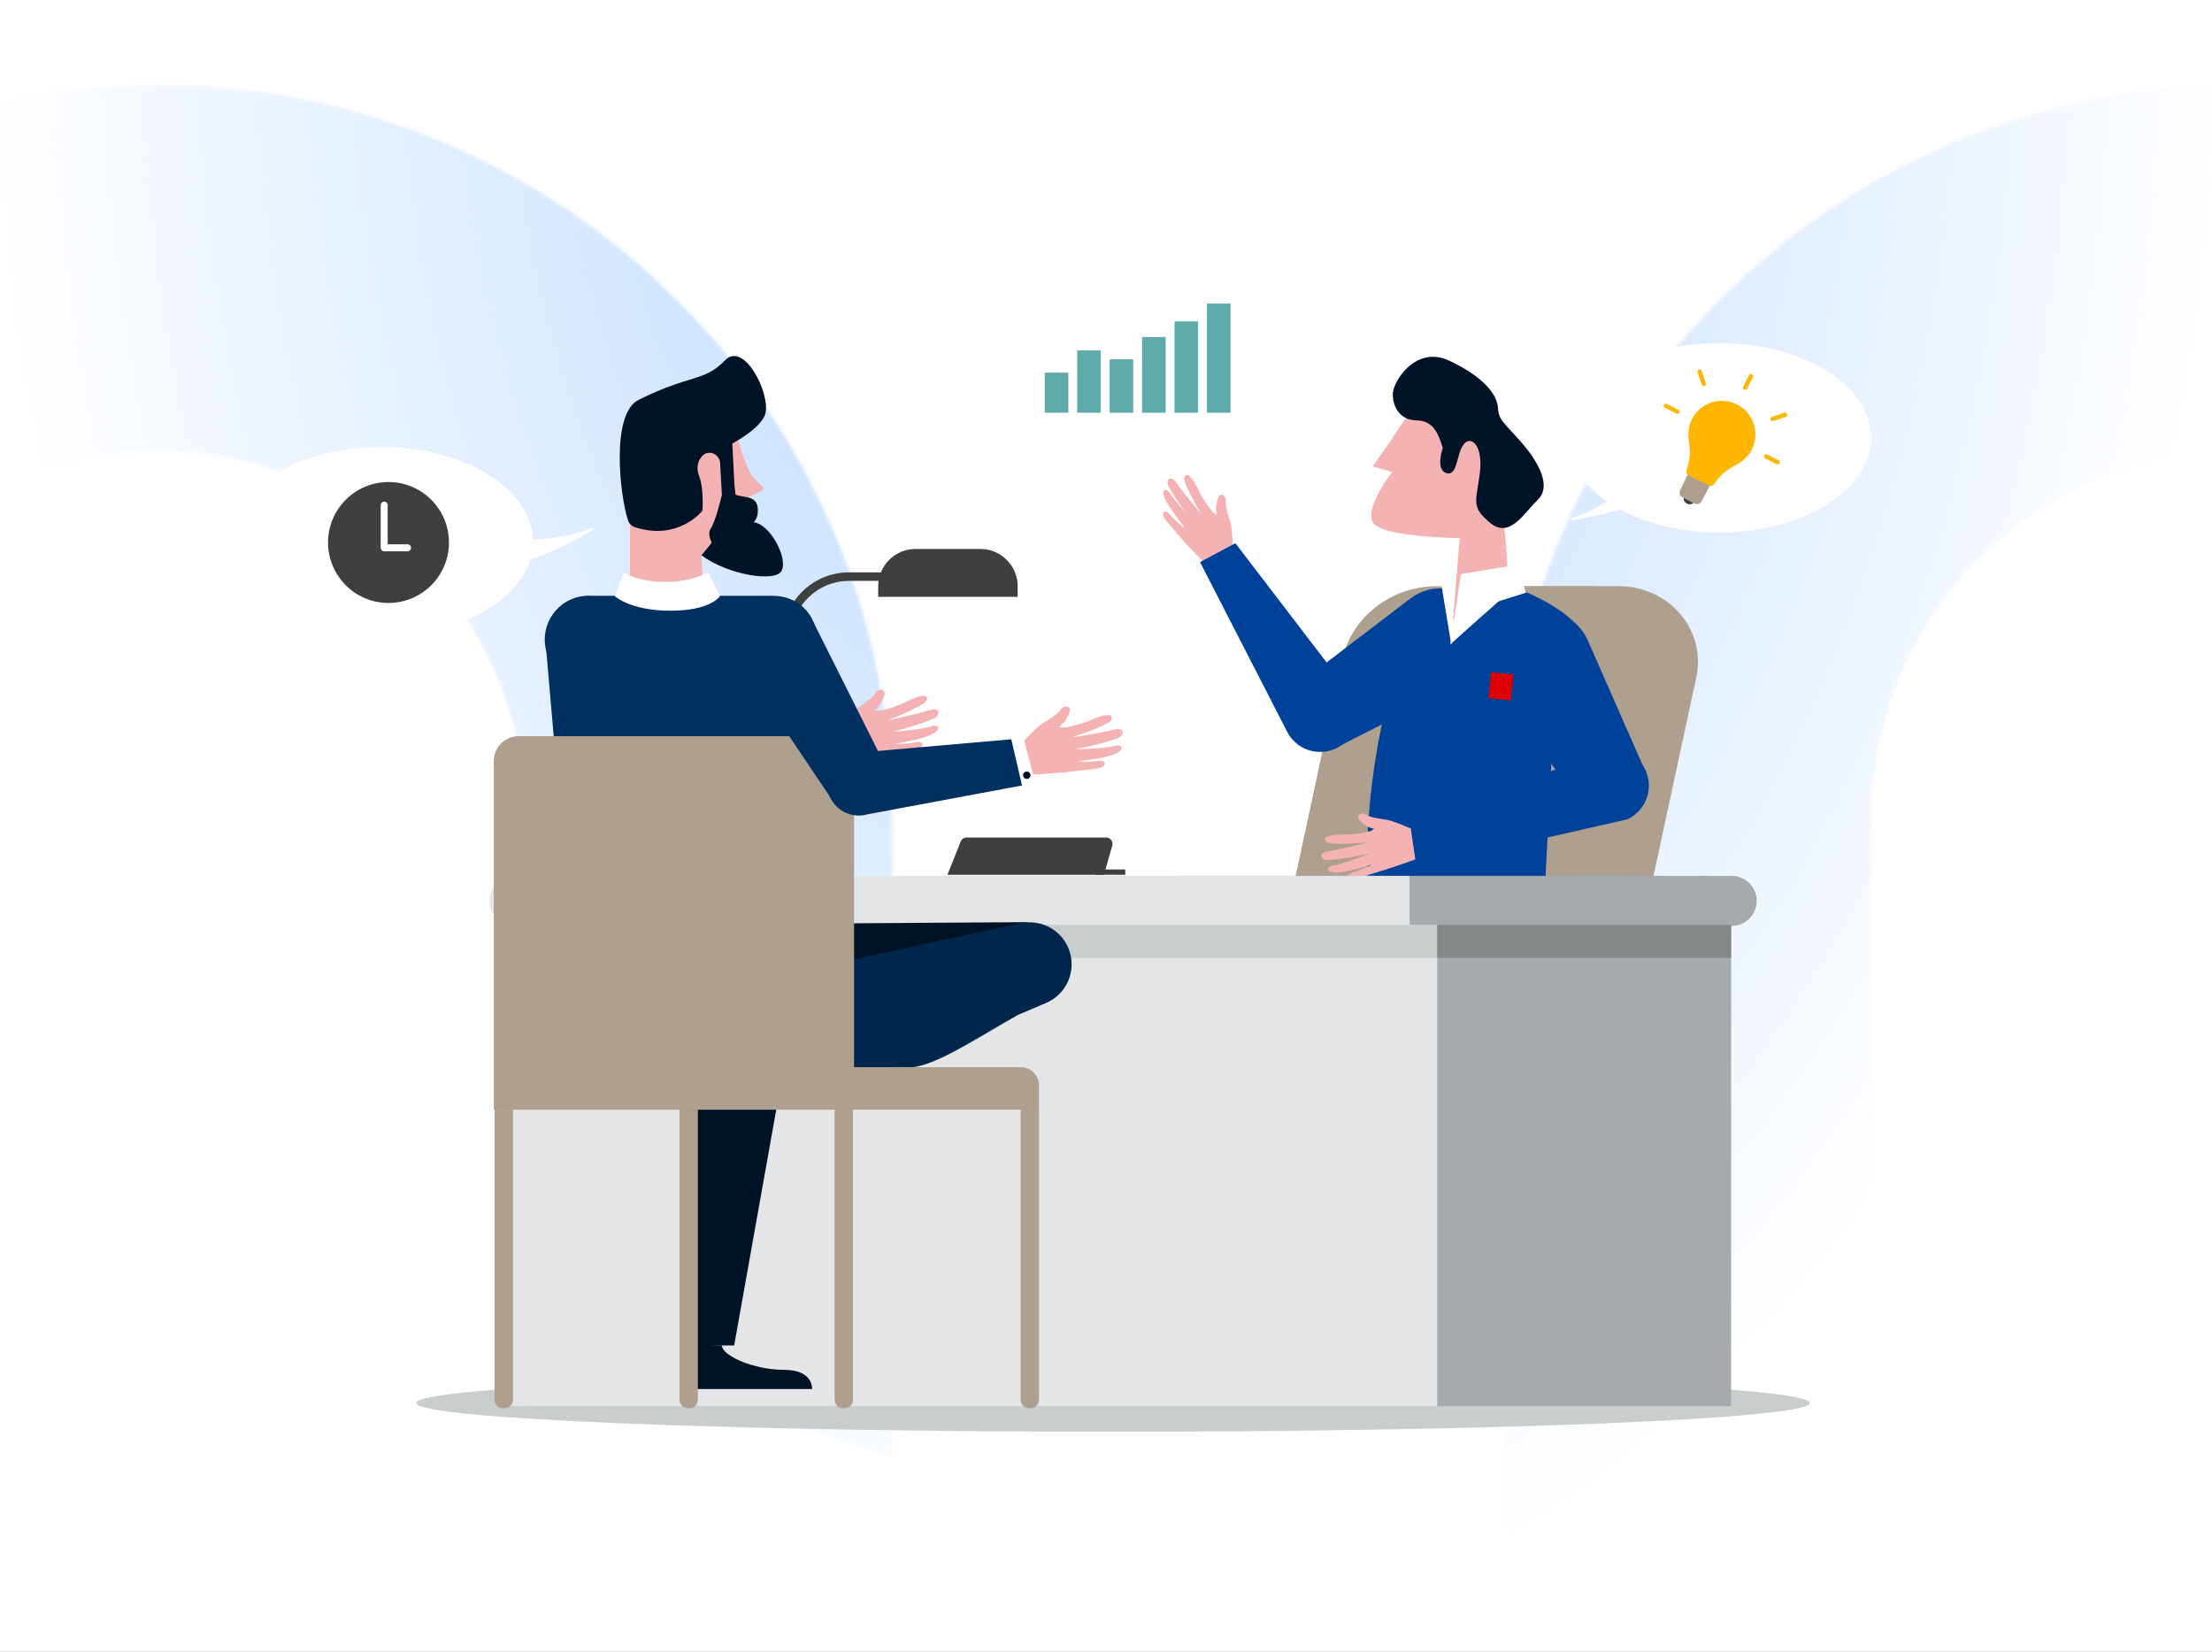 <?xml version="1.0" encoding="UTF-8"?>
<svg xmlns="http://www.w3.org/2000/svg" width="750" height="560" viewBox="0 0 750 560" fill="none">
  <rect x="0" y="0" width="750" height="560" fill="#808080" stroke="none"/>
  <g clip-path="url(#clip0_1758_127226)">
    <rect width="750" height="560" fill="white"></rect>
    <g clip-path="url(#clip1_1758_127226)">
      <mask id="mask0_1758_127226" style="mask-type:alpha" maskUnits="userSpaceOnUse" x="-196" y="-1304" width="1911" height="2577">
        <path fill-rule="evenodd" clip-rule="evenodd" d="M1340.08 -364.502V-833.932L1104.36 -1304L869.28 -833.932V-364.502H986.454V-804.933L1104.36 -1039.76L1222.33 -804.933V-364.502H1340.08ZM-196 -95.249H1714.99V-219.466H-196V-95.249ZM1715 153.5C1508.79 153.5 1341.78 320.355 1341.78 526.151V1272.41C1303.92 1212.4 1261.34 1153.29 1217.21 1098.22L1216.28 526.151C1216.28 251.172 1439.57 28.104 1715 28.104V153.5ZM1008.31 277.456C1008.31 140.205 896.87 28.767 759.11 28.767C621.668 28.767 510.166 140.205 510.166 277.456L510.357 539.879C552.39 557.215 593.976 576.048 634.957 596.475L634.479 277.456C634.479 208.655 690.309 152.857 759.11 152.857C828.101 152.857 883.868 208.655 883.868 277.456L884.315 746.791C927.175 777.415 968.794 809.76 1008.72 843.57L1008.31 277.456ZM53.486 28.767C190.959 28.767 302.461 140.205 302.461 277.456V493.959C261.512 480.448 219.862 468.306 177.448 457.567L178.244 277.456C178.244 208.655 122.254 152.857 53.486 152.857C-15.57 152.857 -71.305 208.655 -71.305 277.456L-71.114 412.125C-112.541 407.6 -153.681 404.095 -196 402.246L-195.649 277.456C-195.649 140.205 -84.179 28.767 53.486 28.767Z" fill="#E5F0FF"></path>
      </mask>
      <g mask="url(#mask0_1758_127226)">
        <rect width="750" height="560" fill="url(#paint0_radial_1758_127226)"></rect>
      </g>
    </g>
    <path fill-rule="evenodd" clip-rule="evenodd" d="M613.67 475.672C613.67 481.055 507.874 485.42 377.368 485.42C246.862 485.42 141.066 481.055 141.066 475.672C141.066 470.288 246.862 465.923 377.368 465.923C507.874 465.923 613.67 470.288 613.67 475.672Z" fill="#C9CDCD"></path>
    <path fill-rule="evenodd" clip-rule="evenodd" d="M559.554 302.011H447.734L464.562 223.87C467.711 209.245 481.144 198.753 496.719 198.753H548.993C565.921 198.753 578.582 213.656 575.159 229.551L559.554 302.011Z" fill="#AF9F8F"></path>
    <path fill-rule="evenodd" clip-rule="evenodd" d="M550.024 302.011H438.203L455.031 223.87C458.18 209.245 471.613 198.753 487.188 198.753H539.462C556.39 198.753 569.051 213.656 565.628 229.551L550.024 302.011Z" fill="#AF9F8F"></path>
    <path fill-rule="evenodd" clip-rule="evenodd" d="M483.952 234.086C483.952 235.768 482.53 237.132 480.775 237.132C479.02 237.132 477.598 235.768 477.598 234.086C477.598 232.404 479.02 231.04 480.775 231.04C482.53 231.04 483.952 232.404 483.952 234.086Z" fill="#662F00"></path>
    <path fill-rule="evenodd" clip-rule="evenodd" d="M511.268 234.086C511.268 235.768 509.846 237.132 508.091 237.132C506.337 237.132 504.914 235.768 504.914 234.086C504.914 232.404 506.337 231.04 508.091 231.04C509.846 231.04 511.268 232.404 511.268 234.086Z" fill="#662F00"></path>
    <path fill-rule="evenodd" clip-rule="evenodd" d="M538.588 234.086C538.588 235.768 537.165 237.132 535.411 237.132C533.656 237.132 532.234 235.768 532.234 234.086C532.234 232.404 533.656 231.04 535.411 231.04C537.165 231.04 538.588 232.404 538.588 234.086Z" fill="#662F00"></path>
    <path fill-rule="evenodd" clip-rule="evenodd" d="M473.783 277.644C473.783 279.326 472.361 280.69 470.606 280.69C468.852 280.69 467.43 279.326 467.43 277.644C467.43 275.962 468.852 274.598 470.606 274.598C472.361 274.598 473.783 275.962 473.783 277.644Z" fill="#662F00"></path>
    <path fill-rule="evenodd" clip-rule="evenodd" d="M501.104 277.644C501.104 279.326 499.682 280.69 497.927 280.69C496.172 280.69 494.75 279.326 494.75 277.644C494.75 275.962 496.172 274.598 497.927 274.598C499.682 274.598 501.104 275.962 501.104 277.644Z" fill="#662F00"></path>
    <path fill-rule="evenodd" clip-rule="evenodd" d="M305.16 194.06V196.948H287.893C277.106 196.948 268.34 205.6 268.157 216.344L268.154 216.688V287.931H265.266V216.688C265.266 204.315 275.194 194.262 287.518 194.063L287.893 194.06H305.16Z" fill="#3F3F3F"></path>
    <path fill-rule="evenodd" clip-rule="evenodd" d="M273.931 284.32H260.211C253.631 284.32 248.297 289.654 248.297 296.234H285.845C285.845 289.654 280.511 284.32 273.931 284.32Z" fill="#AF9F8F"></path>
    <path fill-rule="evenodd" clip-rule="evenodd" d="M371.414 296.596H381.522V294.791H371.414V296.596Z" fill="#3F3F3F"></path>
    <path fill-rule="evenodd" clip-rule="evenodd" d="M332.384 186.116H310.429C303.432 186.116 297.758 191.789 297.758 198.787V202.363H345.055V198.787C345.055 191.789 339.382 186.116 332.384 186.116Z" fill="#3F3F3F"></path>
    <path fill-rule="evenodd" clip-rule="evenodd" d="M375.044 283.959H327.745C326.861 283.959 326.066 284.498 325.737 285.318L321.227 296.596H374.3L377.123 286.715C377.518 285.334 376.481 283.959 375.044 283.959Z" fill="#3F3F3F"></path>
    <path fill-rule="evenodd" clip-rule="evenodd" d="M453.603 253.219L496.175 231.547C496.827 231.216 497.457 230.842 498.06 230.429C505.789 225.14 507.767 214.588 502.479 206.86C502.308 206.61 502.131 206.365 501.948 206.125C496.261 198.681 485.618 197.257 478.174 202.943L440.694 231.543C435.56 235.184 433.886 242.046 436.766 247.642C439.912 253.789 447.41 256.272 453.603 253.219Z" fill="#004299"></path>
    <path fill-rule="evenodd" clip-rule="evenodd" d="M472.6 298.055C480.914 308.667 484.83 325.608 482.871 341.045C481.553 351.426 481.553 382.535 481.699 401.788C481.76 410.677 474.778 418.02 465.898 418.408C457.467 418.767 450.122 412.713 448.866 404.37L433.344 309.911C433.344 309.911 460.194 292.036 472.6 298.055Z" fill="#003060"></path>
    <path fill-rule="evenodd" clip-rule="evenodd" d="M505.658 221.456L527.925 234.698L526.585 247.423C526.585 247.423 523.983 298.082 523.92 299.223C523.903 299.506 523.075 300.248 521.843 301.205C515.149 306.335 507.054 309.31 498.632 309.733C487.804 310.318 472.77 310.504 466.723 307.605C461.227 304.961 462.942 264.291 471.068 235.302C477.622 211.916 490.498 198.791 490.498 198.791L505.658 221.456Z" fill="#004299"></path>
    <path fill-rule="evenodd" clip-rule="evenodd" d="M509.947 200.363L500.47 203.36L492.06 218.514L488 193.886L507.713 190.663L509.947 200.363Z" fill="white"></path>
    <path fill-rule="evenodd" clip-rule="evenodd" d="M492.622 210.306L494.92 182.417C494.92 182.417 467.707 182.256 465.336 176.892C462.965 171.528 472.046 160.056 472.046 160.056L465.372 158.142C465.372 158.142 470.467 151.175 475.217 143.836C479.967 136.496 491.361 132.49 491.361 132.49L507.821 157.553C507.821 157.553 512.024 192.65 510.89 195.821L492.622 210.306Z" fill="#F5B2B2"></path>
    <path fill-rule="evenodd" clip-rule="evenodd" d="M489.201 151.888C489.201 151.888 486.583 159.265 490.439 160.398C494.296 161.531 493.762 153.742 496.299 150.61C498.837 147.477 502.976 151.086 501.732 160.614C500.488 170.142 498.687 171.872 505.292 177.306C511.896 182.74 516.672 173.994 521.365 169.488C526.057 164.982 521.972 157.126 516.104 150.29C510.236 143.454 508.129 142.707 507.87 138.104C507.611 133.501 502.439 127.394 491.226 122.223C480.014 117.051 472.336 129.277 472.248 133.519C472.159 137.762 474.535 142.409 480.194 142.517C485.853 142.626 487.539 146.549 489.197 151.887" fill="#001326"></path>
    <path fill-rule="evenodd" clip-rule="evenodd" d="M517.291 201.103L507.815 204.1L491.742 218.499L495.344 194.626L515.057 191.403L517.291 201.103Z" fill="white"></path>
    <path fill-rule="evenodd" clip-rule="evenodd" d="M557.601 260.89L538.37 217.161C538.073 216.484 537.731 215.827 537.348 215.194C532.497 207.183 522.072 204.621 514.061 209.471C513.81 209.622 513.563 209.781 513.321 209.945C505.566 215.2 503.538 225.745 508.793 233.5L535.241 272.525C538.583 277.859 545.342 279.92 551.092 277.358C557.388 274.56 560.283 267.236 557.601 260.89Z" fill="#004299"></path>
    <path fill-rule="evenodd" clip-rule="evenodd" d="M508.174 203.867L492.102 218.266L497.4 223.213L505.452 231.228C505.452 231.228 517.63 224.999 536.308 214.249C531.662 206.559 517.651 200.87 517.651 200.87L508.174 203.867Z" fill="#004299"></path>
    <path fill-rule="evenodd" clip-rule="evenodd" d="M482.409 280.65C478.326 281.515 471.539 279.464 466.95 280.617C462.361 281.77 463.614 287.485 463.798 289.872C463.981 292.259 465.879 295.767 469.385 294.888C472.89 294.009 480.849 291.014 480.849 291.014C480.849 291.014 485.453 285.268 482.409 280.65Z" fill="#F5B2B2"></path>
    <path fill-rule="evenodd" clip-rule="evenodd" d="M479.263 283.564C478.727 286.805 473.497 288.355 470.292 287.639C469.755 287.532 469.248 287.311 468.805 286.99C467.58 286.059 468.134 281.41 466.992 281.222C464.009 280.724 462.421 279.733 460.907 277.994C459.392 276.254 461.849 275.266 463.153 276.204C464.456 277.143 467.477 277.495 470.163 277.94C472.851 278.387 479.226 281.317 479.226 281.317L479.263 283.564Z" fill="#F5B2B2"></path>
    <path fill-rule="evenodd" clip-rule="evenodd" d="M469.21 291.148C469.21 291.148 462.028 294.896 458.821 295.732C455.614 296.569 457.217 298.442 459.48 297.922C461.743 297.402 470.549 294.569 470.549 294.569L469.21 291.148Z" fill="#F5B2B2"></path>
    <path fill-rule="evenodd" clip-rule="evenodd" d="M467.99 287.898C467.99 287.898 455.563 293.032 452.433 293.367C449.303 293.702 449.299 296.102 454.086 295.747C458.873 295.392 469.449 291.771 469.449 291.771L467.99 287.898Z" fill="#F5B2B2"></path>
    <path fill-rule="evenodd" clip-rule="evenodd" d="M465.953 285.049C465.953 285.049 453.85 288.128 451.147 288.479C448.898 288.765 447.462 289.49 448.122 290.665C448.445 291.191 449.011 291.519 449.628 291.537C454.047 291.783 467.294 288.828 467.294 288.828L465.953 285.049Z" fill="#F5B2B2"></path>
    <path fill-rule="evenodd" clip-rule="evenodd" d="M466.983 281.207C466.983 281.207 460.749 283.041 455.729 282.978C450.71 282.914 448.149 283.94 449.777 285.446C451.406 286.951 466.076 285.372 466.076 285.372L466.983 281.207Z" fill="#F5B2B2"></path>
    <path fill-rule="evenodd" clip-rule="evenodd" d="M554.31 276.204C559.741 271.891 560.647 263.992 556.333 258.561C552.304 253.489 545.077 252.314 539.649 255.849L478.355 280.912L480.256 294.087L551.726 277.789C552.648 277.367 553.516 276.835 554.31 276.204Z" fill="#004299"></path>
    <path fill-rule="evenodd" clip-rule="evenodd" d="M512.249 237.493L504.676 236.713L505.582 227.924L513.154 228.704L512.249 237.493Z" fill="#DE0000"></path>
    <path fill-rule="evenodd" clip-rule="evenodd" d="M432.909 150.111C444.678 142.022 451.851 131.279 451.851 119.491C451.851 94.33 419.173 73.932 378.863 73.932C338.552 73.932 305.873 94.33 305.873 119.491C305.873 144.653 338.552 165.05 378.863 165.05C397.105 165.05 413.785 160.872 426.58 153.966C433.346 156.038 441.063 157.863 449.837 159.254C450.431 159.349 450.638 158.495 450.065 158.307C443.858 156.276 438.114 153.397 432.909 150.111ZM549.31 172.734C558.329 177.602 570.086 180.546 582.945 180.546C611.359 180.546 634.393 166.169 634.393 148.433C634.393 130.697 611.359 116.32 582.945 116.32C554.531 116.32 531.497 130.697 531.497 148.433C531.497 156.743 536.552 164.315 544.849 170.017C541.18 172.333 537.131 174.363 532.755 175.794C532.35 175.926 532.496 176.528 532.916 176.462C539.101 175.482 544.541 174.195 549.31 172.734ZM179.817 189.707C175.285 204.552 154.382 215.773 129.28 215.773C100.866 215.773 77.832 201.395 77.832 183.659C77.832 165.923 100.866 151.546 129.28 151.546C157.291 151.546 180.073 165.518 180.714 182.906C187.131 182.722 194.139 181.684 200.824 179.014C201.219 178.856 201.493 179.412 201.129 179.63C193.173 184.39 186.037 187.586 179.817 189.707Z" fill="white"></path>
    <path fill-rule="evenodd" clip-rule="evenodd" d="M587.135 313.925H398.852V296.956H587.135C591.822 296.956 595.619 300.755 595.619 305.441C595.619 310.127 591.822 313.925 587.135 313.925Z" fill="#A5ABAC"></path>
    <path fill-rule="evenodd" clip-rule="evenodd" d="M477.919 313.925H174.464C169.777 313.925 165.98 310.127 165.98 305.441C165.98 300.755 169.777 296.956 174.464 296.956H477.919V313.925Z" fill="#E4E5E6"></path>
    <path fill-rule="evenodd" clip-rule="evenodd" d="M177.895 476.755H586.955V313.564H177.895V476.755Z" fill="#A5ABAC"></path>
    <path fill-rule="evenodd" clip-rule="evenodd" d="M172.84 476.755H487.307V313.564H172.84V476.755Z" fill="#E4E5E6"></path>
    <path fill-rule="evenodd" clip-rule="evenodd" d="M172.84 324.756H487.307V313.564H172.84V324.756Z" fill="#C9CDCD"></path>
    <path fill-rule="evenodd" clip-rule="evenodd" d="M487.305 324.756H586.952V313.564H487.305V324.756Z" fill="#848889"></path>
    <path fill-rule="evenodd" clip-rule="evenodd" d="M250.104 148.568C250.104 148.568 252.993 159.038 255.159 161.566C256.443 163.064 257.727 164.308 258.56 165.073C258.988 165.466 258.874 166.166 258.343 166.401C256.195 167.357 251.733 169.412 251.187 170.231C250.465 171.314 247.215 148.568 247.215 148.568H250.104Z" fill="#F5B2B2"></path>
    <path fill-rule="evenodd" clip-rule="evenodd" d="M274.442 344.253H195.948L184.927 217.187C184.716 208.864 191.406 202.002 199.731 202.002H262.253C270.53 202.002 277.192 208.802 277.024 217.077L274.442 344.253Z" fill="#003060"></path>
    <path fill-rule="evenodd" clip-rule="evenodd" d="M233.336 455.433V470.939H275.333C275.333 470.939 275.951 464.428 265.758 464.428C255.566 464.428 244.76 459.628 244.76 456.138C233.336 456.138 235.943 452.859 235.943 452.859L233.336 455.433Z" fill="#001326"></path>
    <mask id="mask1_1758_127226" style="mask-type:luminance" maskUnits="userSpaceOnUse" x="233" y="452" width="43" height="19">
      <path fill-rule="evenodd" clip-rule="evenodd" d="M233.336 455.433V470.939H275.333C275.333 470.939 275.951 464.428 265.758 464.428C255.566 464.428 244.76 459.628 244.76 456.138C233.336 456.138 235.943 452.859 235.943 452.859L233.336 455.433Z" fill="white"></path>
    </mask>
    <g mask="url(#mask1_1758_127226)">
</g>
    <path fill-rule="evenodd" clip-rule="evenodd" d="M234.191 277.246L231.074 456.155L248.931 456.15L280.893 277.064L234.191 277.246Z" fill="#001326"></path>
    <path fill-rule="evenodd" clip-rule="evenodd" d="M348.41 312.651L261.658 313.203L261.297 336.31L350.113 320.424L348.41 312.651Z" fill="#001326"></path>
    <path fill-rule="evenodd" clip-rule="evenodd" d="M303.268 361.944L288.013 368.443L275.059 328.37L346.104 313.024C352.492 311.644 358.997 314.789 361.883 320.651C365.492 327.981 362.205 336.837 354.69 340.038L345.082 344.13C341.963 345.885 338.871 347.702 335.854 349.476C324.747 356.007 314.649 361.944 307.87 361.944H303.268Z" fill="#00264C"></path>
    <path fill-rule="evenodd" clip-rule="evenodd" d="M282.864 258.035C282.864 258.035 296.532 256.783 300.322 255.908C304.112 255.032 304.19 250.724 303.216 248.362C302.241 246 300.611 239.885 295.675 241.027C290.738 242.17 285.211 247.453 280.875 248.626C280.214 254.562 282.864 258.035 282.864 258.035Z" fill="#F5B2B2"></path>
    <path fill-rule="evenodd" clip-rule="evenodd" d="M283.777 247.603C283.777 247.603 288.523 241.727 290.909 240.005C293.295 238.283 296.037 236.489 296.828 234.967C297.619 233.445 300.484 233.216 299.85 235.618C299.216 238.02 298.168 239.735 295.528 241.638C294.519 242.369 297.272 246.583 296.538 248.067C296.263 248.587 295.881 249.043 295.416 249.403C292.668 251.628 286.881 252.641 284.825 249.756L283.777 247.603Z" fill="#F5B2B2"></path>
    <path fill-rule="evenodd" clip-rule="evenodd" d="M298.477 256.201C298.477 256.201 308.322 254.72 310.75 254.137C313.179 253.555 313.831 250.983 310.338 251.709C306.846 252.434 298.133 252.264 298.133 252.264L298.477 256.201Z" fill="#F5B2B2"></path>
    <path fill-rule="evenodd" clip-rule="evenodd" d="M298.197 252.982C298.197 252.982 310.107 251.408 314.914 249.451C319.72 247.494 318.528 245.173 315.367 246.366C312.207 247.559 297.766 248.526 297.766 248.526L298.197 252.982Z" fill="#F5B2B2"></path>
    <path fill-rule="evenodd" clip-rule="evenodd" d="M298.855 249.105C298.855 249.105 313.041 245.619 317.18 243.265C317.765 242.953 318.151 242.365 318.208 241.705C318.286 240.257 316.557 240.245 314.248 241.043C311.478 242 298.332 244.845 298.332 244.845L298.855 249.105Z" fill="#F5B2B2"></path>
    <path fill-rule="evenodd" clip-rule="evenodd" d="M298.385 245.2C298.385 245.2 313.279 239.7 314.129 237.471C314.98 235.243 312.022 235.475 307.214 237.94C302.406 240.404 295.523 241.619 295.523 241.619L298.385 245.2Z" fill="#F5B2B2"></path>
    <path fill-rule="evenodd" clip-rule="evenodd" d="M344.47 262.843C344.47 262.843 358.186 262.342 362.018 261.676C365.85 261.009 366.164 256.712 365.322 254.3C364.478 251.888 363.185 245.693 358.194 246.563C353.201 247.433 347.393 252.406 342.999 253.339C342.014 259.23 344.47 262.843 344.47 262.843Z" fill="#F5B2B2"></path>
    <path fill-rule="evenodd" clip-rule="evenodd" d="M345.953 252.476C345.953 252.476 351.014 246.868 353.49 245.28C355.967 243.691 358.804 242.051 359.677 240.574C360.55 239.098 363.424 239.026 362.659 241.39C361.894 243.754 360.753 245.409 358.014 247.164C356.966 247.838 359.483 252.197 358.669 253.639C358.367 254.143 357.96 254.577 357.475 254.911C354.609 256.982 348.776 257.676 346.881 254.683L345.953 252.476Z" fill="#F5B2B2"></path>
    <path fill-rule="evenodd" clip-rule="evenodd" d="M360.158 261.867C360.158 261.867 370.068 260.928 372.526 260.479C374.983 260.031 375.774 257.499 372.248 258.032C368.721 258.565 360.031 257.918 360.031 257.918L360.158 261.867Z" fill="#F5B2B2"></path>
    <path fill-rule="evenodd" clip-rule="evenodd" d="M360.057 258.637C360.057 258.637 372.036 257.718 376.943 256.027C381.849 254.337 380.786 251.954 377.565 252.972C374.343 253.99 359.871 254.164 359.871 254.164L360.057 258.637Z" fill="#F5B2B2"></path>
    <path fill-rule="evenodd" clip-rule="evenodd" d="M360.93 254.802C360.93 254.802 375.285 252.098 379.548 249.975C380.149 249.695 380.567 249.13 380.659 248.473C380.817 247.032 379.091 246.926 376.742 247.595C373.923 248.4 360.641 250.52 360.641 250.52L360.93 254.802Z" fill="#F5B2B2"></path>
    <path fill-rule="evenodd" clip-rule="evenodd" d="M360.673 250.877C360.673 250.877 375.846 246.201 376.818 244.023C377.789 241.844 374.822 241.915 369.887 244.111C364.951 246.309 358.012 247.144 358.012 247.144L360.673 250.877Z" fill="#F5B2B2"></path>
    <path fill-rule="evenodd" clip-rule="evenodd" d="M341.328 263.945L339.496 254.8L347.218 253.254C349.238 252.849 351.204 254.158 351.608 256.178L351.974 258.008C352.38 260.028 351.07 261.993 349.05 262.398L341.328 263.945Z" fill="#F5B2B2"></path>
    <path fill-rule="evenodd" clip-rule="evenodd" d="M284.656 260.72L289.267 259.194L284.554 244.867L279.586 247.021L284.656 260.72Z" fill="white"></path>
    <path fill-rule="evenodd" clip-rule="evenodd" d="M228.423 253.416L280.616 245.946L285.106 261.392L233.333 274.022C227.784 275.977 221.701 273.062 219.747 267.513C219.585 267.053 219.455 266.583 219.358 266.106C218.182 260.344 221.9 254.719 227.661 253.543C227.914 253.492 228.168 253.449 228.423 253.416Z" fill="#003060"></path>
    <path fill-rule="evenodd" clip-rule="evenodd" d="M187.583 225.474L221.438 270.287C224.702 274.569 230.736 275.571 235.209 272.573C240.081 269.419 241.719 262.934 238.889 257.977L211.209 209.547C207.67 202.527 199.104 200.007 192.18 203.946C184.497 208.325 182.303 218.597 187.583 225.474Z" fill="#003060"></path>
    <path fill-rule="evenodd" clip-rule="evenodd" d="M287.14 256.733C287.746 257.079 287.957 257.851 287.612 258.457C287.266 259.063 286.494 259.274 285.888 258.928C285.282 258.583 285.071 257.811 285.416 257.205C285.762 256.598 286.534 256.387 287.14 256.733Z" fill="#001326"></path>
    <path fill-rule="evenodd" clip-rule="evenodd" d="M238.549 201.641H212.914L215.442 174.563L237.105 176.368L238.549 201.641Z" fill="#F5B2B2"></path>
    <path fill-rule="evenodd" clip-rule="evenodd" d="M208.457 202.123C208.457 202.123 213.636 207.058 227.355 207.058C241.074 207.058 244.124 202.123 244.124 202.123L239.991 194.06C239.991 194.06 234.936 197.31 225.55 197.31C216.163 197.31 211.47 194.06 211.47 194.06L208.457 202.123Z" fill="white"></path>
    <path fill-rule="evenodd" clip-rule="evenodd" d="M232.411 189.005L213.637 194.781V156.511C213.637 146.142 222.042 137.737 232.41 137.737H232.411C242.779 137.737 251.184 146.142 251.184 156.511V170.231C251.184 180.599 242.779 189.005 232.411 189.005Z" fill="#F5B2B2"></path>
    <path fill-rule="evenodd" clip-rule="evenodd" d="M244.159 156.976C244.013 154.459 241.378 152.763 239.097 153.836C238.187 154.265 235.299 156.872 237.104 161.565C238.68 165.665 238.187 173.119 238.187 173.119C238.187 173.119 230.153 183.496 215.374 178.786C214.204 178.413 213.28 177.504 212.903 176.336C210.11 167.688 207.089 140.289 216.524 135.57C233.854 126.905 238.909 129.433 245.769 122.212C252.22 115.421 261.294 133.404 259.488 140.264C258.202 145.152 248.297 150.373 248.297 150.373L249.018 164.454L249.38 167.703C252.754 169.015 257.322 167.703 256.933 173.725C256.852 174.978 256.431 176.176 255.517 177.09C260.932 177.451 267.485 189.397 264.904 193.698C262.738 197.309 247.213 195.143 237.826 188.283L241.436 183.95C241.436 183.95 245.408 184.672 245.408 181.423C245.408 178.923 244.553 163.811 244.159 156.976Z" fill="#001326"></path>
    <path fill-rule="evenodd" clip-rule="evenodd" d="M237.828 188.283C237.828 188.283 245.699 181.857 244.832 168.101C248.154 173.805 249.742 179.979 249.742 179.979V184.673L246.132 188.644L237.828 188.283Z" fill="#001326"></path>
    <path fill-rule="evenodd" clip-rule="evenodd" d="M244.687 168.064C244.687 168.064 242.52 177.451 240.715 179.617C239.632 182.505 242.715 186.102 242.715 186.102L246.492 187.56L249.019 186.838L250.463 183.228L250.473 176.026L244.687 168.064Z" fill="#001326"></path>
    <path fill-rule="evenodd" clip-rule="evenodd" d="M173.918 376.225H167.688V474.589C167.688 476.184 168.981 477.477 170.575 477.477H171.029C172.625 477.477 173.918 476.184 173.918 474.589V376.225Z" fill="#AF9F8F"></path>
    <path fill-rule="evenodd" clip-rule="evenodd" d="M289.218 376.225H282.988V474.589C282.988 476.184 284.281 477.477 285.875 477.477H286.33C287.925 477.477 289.218 476.184 289.218 474.589V376.225Z" fill="#AF9F8F"></path>
    <path fill-rule="evenodd" clip-rule="evenodd" d="M236.617 376.225H230.387V474.589C230.387 476.184 231.68 477.477 233.274 477.477H233.729C235.324 477.477 236.617 476.184 236.617 474.589V376.225Z" fill="#AF9F8F"></path>
    <path fill-rule="evenodd" clip-rule="evenodd" d="M352.277 376.225H346.047V474.589C346.047 476.184 347.34 477.477 348.934 477.477H349.388C350.984 477.477 352.277 476.184 352.277 474.589V376.225Z" fill="#AF9F8F"></path>
    <path fill-rule="evenodd" clip-rule="evenodd" d="M281.265 249.66H176C171.409 249.66 167.688 253.382 167.688 257.974V376.225H289.578V257.974C289.578 253.382 285.857 249.66 281.265 249.66Z" fill="#AF9F8F"></path>
    <path fill-rule="evenodd" clip-rule="evenodd" d="M274.765 249.66H175.737C171.145 249.66 167.422 253.382 167.422 257.974V376.225H283.078V257.974C283.078 253.382 279.356 249.66 274.765 249.66Z" fill="#AF9F8F"></path>
    <path fill-rule="evenodd" clip-rule="evenodd" d="M346.107 361.816H284.043V376.225H352.279V367.988C352.279 364.579 349.515 361.816 346.107 361.816Z" fill="#AF9F8F"></path>
    <path fill-rule="evenodd" clip-rule="evenodd" d="M346.113 265.622L350.801 264.351L346.881 249.788L341.801 251.665L346.113 265.622Z" fill="white"></path>
    <path fill-rule="evenodd" clip-rule="evenodd" d="M290.362 255.245L342.885 250.647L346.522 266.316L294.135 276.089C288.487 277.736 282.573 274.493 280.926 268.845C280.79 268.377 280.685 267.901 280.615 267.419C279.757 261.601 283.777 256.188 289.594 255.33C289.849 255.292 290.105 255.264 290.362 255.245Z" fill="#003060"></path>
    <path fill-rule="evenodd" clip-rule="evenodd" d="M251.122 225.107L282.47 271.708C285.494 276.163 291.464 277.494 296.095 274.746C301.133 271.863 303.123 265.478 300.568 260.374L275.586 210.499C272.436 203.295 264.022 200.309 256.893 203.863C248.98 207.814 246.227 217.951 251.122 225.107Z" fill="#003060"></path>
    <path fill-rule="evenodd" clip-rule="evenodd" d="M348.812 261.777C349.399 262.155 349.567 262.938 349.189 263.524C348.81 264.11 348.028 264.278 347.442 263.9C346.855 263.522 346.687 262.739 347.065 262.153C347.444 261.567 348.226 261.398 348.812 261.777Z" fill="#001326"></path>
    <path fill-rule="evenodd" clip-rule="evenodd" d="M419.992 189.222C417.447 185.913 416.324 178.894 413.334 175.273C410.344 171.652 405.686 175.241 403.635 176.435C401.584 177.628 399.227 180.868 401.534 183.644C403.841 186.421 409.984 192.305 409.984 192.305C409.984 192.305 417.152 193.966 419.992 189.222Z" fill="#F5B2B2"></path>
    <path fill-rule="evenodd" clip-rule="evenodd" d="M416.018 187.65C412.864 188.567 409.206 184.524 408.465 181.325C408.326 180.796 408.306 180.241 408.407 179.703C408.718 178.195 413.143 176.684 412.82 175.574C411.975 172.668 412.187 170.809 413.096 168.69C414.005 166.57 415.962 168.377 415.679 169.943C415.397 171.509 416.381 174.378 417.146 177.001C417.911 179.625 418.027 186.643 418.027 186.643L416.018 187.65Z" fill="#F5B2B2"></path>
    <path fill-rule="evenodd" clip-rule="evenodd" d="M404.817 181.858C404.817 181.858 398.887 177.088 396.734 174.544C394.58 172.001 393.593 174.273 395.047 176.079C396.502 177.885 402.321 184.55 402.321 184.55L404.817 181.858Z" fill="#F5B2B2"></path>
    <path fill-rule="evenodd" clip-rule="evenodd" d="M407.218 179.361C407.218 179.361 398.584 170.298 396.947 167.619C395.312 164.94 393.116 165.974 395.512 170.139C397.907 174.305 404.368 182.353 404.368 182.353L407.218 179.361Z" fill="#F5B2B2"></path>
    <path fill-rule="evenodd" clip-rule="evenodd" d="M408.923 176.298C408.923 176.298 400.91 166.717 399.428 164.432C398.196 162.528 396.923 161.548 396.151 162.654C395.815 163.169 395.762 163.819 396.011 164.381C397.702 168.474 406.097 179.136 406.097 179.136L408.923 176.298Z" fill="#F5B2B2"></path>
    <path fill-rule="evenodd" clip-rule="evenodd" d="M412.829 175.552C412.829 175.552 408.489 170.72 406.365 166.173C404.24 161.625 402.232 159.768 401.564 161.881C400.896 163.993 408.677 176.545 408.677 176.545L412.829 175.552Z" fill="#F5B2B2"></path>
    <path fill-rule="evenodd" clip-rule="evenodd" d="M438.31 250.832C442.974 255.965 450.915 256.345 456.048 251.681C460.857 247.326 461.547 240.022 457.64 234.844L418.871 184.172L406.883 190.576L436.549 248.344C437.033 249.242 437.624 250.077 438.31 250.832Z" fill="#004299"></path>
    <path fill-rule="evenodd" clip-rule="evenodd" d="M417.227 139.932H409.227V102.932H417.227V139.932ZM398.227 139.932H406.227V108.973H398.227V139.932ZM395.227 139.932H387.227V114.259H395.227V139.932ZM373.227 139.932H365.227V118.789H373.227V139.932ZM362.227 139.932H354.227V126.34H362.227V139.932ZM376.227 139.932H384.227V121.809H376.227V139.932Z" fill="#5FAAAA"></path>
    <path fill-rule="evenodd" clip-rule="evenodd" d="M152.227 183.932C152.227 195.254 143.049 204.432 131.727 204.432C120.405 204.432 111.227 195.254 111.227 183.932C111.227 172.61 120.405 163.432 131.727 163.432C143.049 163.432 152.227 172.61 152.227 183.932Z" fill="#3F3F3F"></path>
    <path fill-rule="evenodd" clip-rule="evenodd" d="M130.26 170.057C130.874 170.057 131.378 170.523 131.439 171.121L131.445 171.242L131.445 184.538L138.192 184.539C138.806 184.539 139.31 185.005 139.371 185.603L139.377 185.724C139.377 186.338 138.911 186.843 138.313 186.904L138.192 186.91H130.26C129.646 186.91 129.141 186.443 129.08 185.845L129.074 185.724V171.242C129.074 170.587 129.605 170.057 130.26 170.057Z" fill="white"></path>
    <path fill-rule="evenodd" clip-rule="evenodd" d="M572.039 170.777L571.906 170.71C570.96 170.233 570.58 169.078 571.058 168.131L574.618 169.928C574.14 170.875 572.985 171.255 572.039 170.777Z" fill="#3F3F3F"></path>
    <path fill-rule="evenodd" clip-rule="evenodd" d="M576.95 125.724C576.792 125.399 576.414 125.233 576.061 125.349C575.676 125.476 575.467 125.891 575.594 126.276L576.969 130.452L577.006 130.544C577.164 130.869 577.542 131.035 577.895 130.919C578.28 130.792 578.489 130.378 578.362 129.993L576.987 125.817L576.95 125.724ZM594.02 126.886C593.659 126.704 593.218 126.849 593.035 127.211L591.055 131.135L591.016 131.227C590.898 131.568 591.048 131.953 591.379 132.12C591.741 132.303 592.182 132.157 592.365 131.796L594.345 127.872L594.384 127.78C594.502 127.438 594.352 127.054 594.02 126.886ZM588.942 137.12C594.549 139.95 596.8 146.79 593.97 152.397C592.816 154.686 590.991 156.415 588.857 157.468L586.723 158.717C585.05 159.697 583.582 160.99 582.4 162.527L581.159 164.141C580.684 164.759 579.836 164.952 579.14 164.601L577.126 163.584L574.67 162.344L572.657 161.328C571.96 160.977 571.613 160.181 571.827 159.431L572.388 157.474C572.922 155.61 573.091 153.661 572.885 151.733L572.622 149.275C572.201 146.932 572.509 144.438 573.664 142.149C576.494 136.542 583.334 134.29 588.942 137.12ZM598.175 154.425C598.343 154.094 598.727 153.944 599.069 154.062L599.161 154.101L603.086 156.081C603.447 156.263 603.593 156.704 603.41 157.066C603.243 157.398 602.858 157.547 602.517 157.429L602.425 157.391L598.5 155.411C598.138 155.228 597.993 154.787 598.175 154.425ZM565.058 136.896C564.717 136.778 564.332 136.928 564.165 137.26C563.982 137.621 564.127 138.062 564.489 138.245L568.413 140.226L568.505 140.265C568.846 140.383 569.231 140.233 569.398 139.902C569.581 139.54 569.436 139.099 569.074 138.916L565.15 136.935L565.058 136.896ZM604.998 139.954C605.383 139.827 605.798 140.037 605.925 140.421C606.041 140.774 605.875 141.152 605.55 141.31L605.457 141.347L601.281 142.722C600.897 142.849 600.482 142.64 600.355 142.255C600.239 141.902 600.405 141.525 600.73 141.366L600.822 141.329L604.998 139.954Z" fill="#FFB600"></path>
    <path fill-rule="evenodd" clip-rule="evenodd" d="M574.567 170.73L570.442 168.648C569.574 168.21 569.216 167.157 569.639 166.282L572.207 160.936L579.723 164.729L576.948 169.97C576.495 170.83 575.435 171.168 574.567 170.73Z" fill="#AF9F8F"></path>
  </g>
  <defs>
    <radialGradient id="paint0_radial_1758_127226" cx="0" cy="0" r="1" gradientUnits="userSpaceOnUse" gradientTransform="translate(375 -2.18487e-06) rotate(90) scale(560 375)">
      <stop stop-color="#B2D3FF"></stop>
      <stop offset="1" stop-color="#B2D3FF" stop-opacity="0"></stop>
    </radialGradient>
    <clipPath id="clip0_1758_127226">
      <rect width="750" height="560" fill="white"></rect>
    </clipPath>
    <clipPath id="clip1_1758_127226">
      <rect width="750" height="560" fill="white"></rect>
    </clipPath>
  </defs>
</svg>
